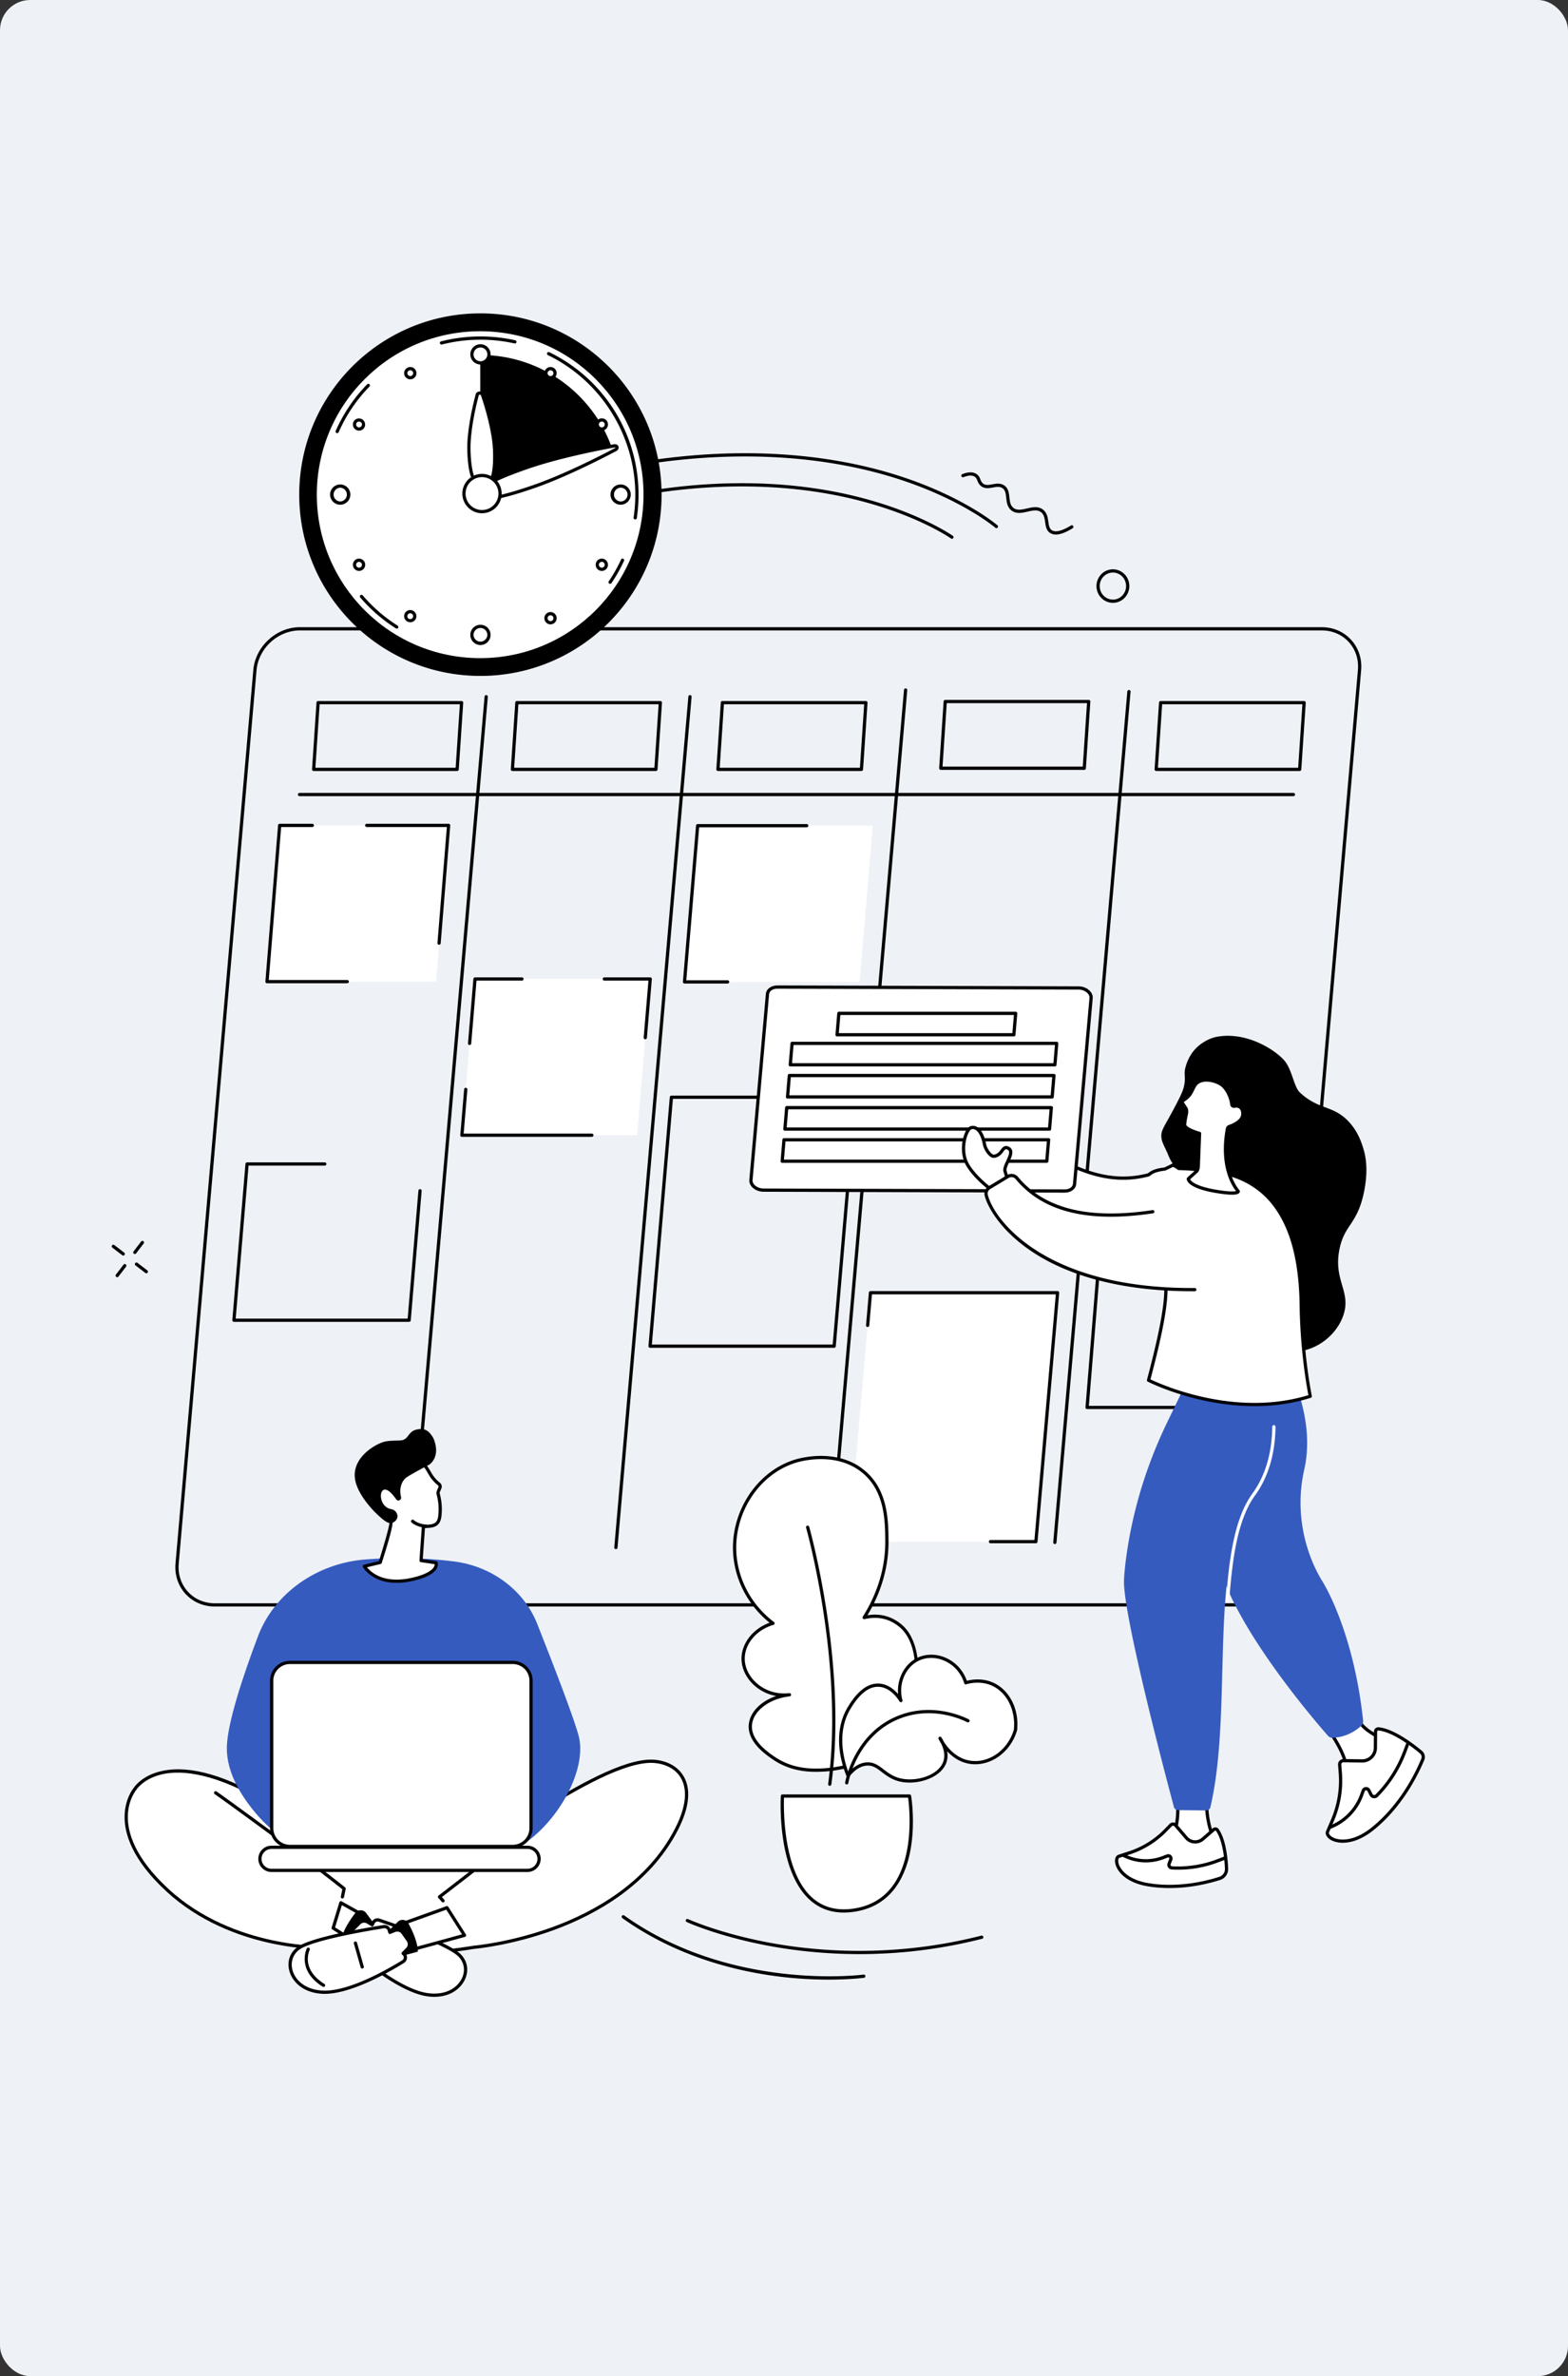 <svg width="449" height="680" fill="none" xmlns="http://www.w3.org/2000/svg"><rect width="100%" height="100%" fill="#333333" stroke="none"/><rect width="449" height="680" rx="8.644" fill="#EEF1F6"/><mask id="a" style="mask-type:alpha" maskUnits="userSpaceOnUse" x="0" y="0" width="449" height="680"><rect width="449" height="680" rx="21.61" fill="#fff"/></mask><g mask="url(#a)"><path d="M246.079 559.227c-9.843 0-18.39-1.005-25.095-2.21-15.001-2.694-24.289-6.942-24.382-6.985a.462.462 0 01.387-.837c.091.041 9.297 4.248 24.191 6.92 13.74 2.464 35.269 4.089 59.81-2.167a.463.463 0 11.229.896 142.293 142.293 0 01-35.14 4.383zm-8.785 7.302c-3.58 0-7.939-.171-12.792-.711-12.222-1.357-30.175-5.389-46.293-16.894a.462.462 0 01.538-.752c30.531 21.793 68.159 16.973 68.536 16.921a.458.458 0 01.519.396.46.46 0 01-.395.519c-.06.008-3.924.519-10.111.519l-.002.002zm35.295-412.34a.451.451 0 01-.268-.087c-.105-.074-10.697-7.5-30.362-11.826-18.151-3.993-47.961-6.082-86.91 6.637a.463.463 0 01-.288-.878c39.173-12.79 69.177-10.677 87.449-6.647 19.828 4.369 30.538 11.888 30.643 11.962a.465.465 0 01.109.645.465.465 0 01-.377.194h.004z" fill="#000"/><path d="M285.324 151.149a.455.455 0 01-.301-.113c-.094-.082-9.671-8.252-28.551-14.196-17.43-5.485-46.577-10.137-86.459-1.155a.463.463 0 01-.204-.901c40.115-9.035 69.449-4.338 86.994 1.193 19.043 6.003 28.727 14.278 28.824 14.361a.462.462 0 01-.303.809v.002zm17.027 1.827c-.62 0-1.16-.146-1.621-.436-1.101-.695-1.278-1.92-1.447-3.107-.16-1.119-.311-2.175-1.172-2.849-1.03-.807-2.398-.494-3.844-.165-1.588.363-3.23.736-4.61-.319-1.224-.935-1.384-2.375-1.524-3.646-.136-1.218-.254-2.268-1.171-2.814-.782-.468-1.689-.301-2.649-.126-1.122.206-2.398.439-3.473-.48-.562-.48-.779-1.024-.968-1.502-.188-.471-.334-.842-.787-1.122-.727-.451-1.798-.402-3.189.144a.462.462 0 01-.338-.861c1.677-.659 3.026-.684 4.013-.07.711.441.95 1.04 1.158 1.567.173.433.321.808.711 1.14.741.632 1.652.467 2.706.274 1.037-.19 2.209-.404 3.288.241 1.31.782 1.465 2.167 1.613 3.506.134 1.192.258 2.319 1.168 3.014 1.038.793 2.402.482 3.844.152 1.595-.363 3.243-.74 4.619.338 1.151.902 1.345 2.253 1.516 3.444.152 1.069.286 1.992 1.026 2.458 1.042.657 2.937.179 5.477-1.383a.462.462 0 01.482.787c-1.971 1.212-3.57 1.815-4.83 1.815h.002zM38.61 358.873a.463.463 0 01-.366-.742l2.177-2.844a.462.462 0 01.734.56l-2.178 2.845a.46.46 0 01-.366.181zm-5.046 6.629a.462.462 0 01-.367-.742l2.175-2.845a.462.462 0 01.733.561l-2.175 2.845a.46.46 0 01-.366.181zm1.726-6.187a.46.46 0 01-.28-.095l-2.845-2.177a.462.462 0 01.56-.734l2.846 2.178a.462.462 0 01-.28.828zm6.612 5.074a.46.46 0 01-.28-.095l-2.845-2.177a.462.462 0 01.56-.733l2.845 2.177a.463.463 0 01-.28.828zM318.685 172.52a4.709 4.709 0 01-4.307-2.87c-1.043-2.416.039-5.249 2.408-6.314a4.59 4.59 0 013.574-.093 4.71 4.71 0 012.63 2.553c1.043 2.416-.039 5.249-2.408 6.314-.607.274-1.25.41-1.897.41zm-1.522-8.341c-1.912.859-2.781 3.151-1.939 5.106a3.795 3.795 0 002.116 2.056 3.676 3.676 0 002.861-.074c1.912-.859 2.781-3.152 1.939-5.107a3.792 3.792 0 00-2.118-2.056 3.675 3.675 0 00-2.859.075zm36.979 295.576H61.538c-3.287 0-6.272-1.28-8.402-3.605-2.143-2.336-3.163-5.443-2.876-8.747l22.275-255.639c.589-6.767 6.575-12.272 13.342-12.272h292.604c3.288 0 6.273 1.279 8.403 3.605 2.142 2.336 3.164 5.443 2.876 8.749l-22.275 255.639c-.589 6.767-6.576 12.272-13.343 12.272v-.002zM85.877 180.415c-6.301 0-11.874 5.127-12.424 11.429L51.178 447.483c-.265 3.043.672 5.9 2.637 8.044 1.953 2.133 4.697 3.305 7.723 3.305h292.604c6.302 0 11.874-5.128 12.424-11.429l22.275-255.639c.266-3.043-.672-5.9-2.637-8.045-1.955-2.132-4.697-3.304-7.723-3.304H85.877z" fill="#000"/><path d="M370.378 227.837H85.763a.46.46 0 110-.923h284.615a.46.46 0 110 .923z" fill="#000"/><path d="M176.363 443.334h-.041a.463.463 0 01-.421-.501l21.216-243.489a.462.462 0 11.921.081l-21.216 243.489a.461.461 0 01-.459.422v-.002zm61.752-1.941h-.042a.463.463 0 01-.42-.501l21.216-243.489a.463.463 0 01.921.08l-21.216 243.489a.462.462 0 01-.459.423v-.002zm-120.106 1.941h-.042a.463.463 0 01-.42-.501l21.216-243.489a.462.462 0 11.921.081l-21.216 243.489a.461.461 0 01-.459.422v-.002zm184.052-1.457h-.041a.463.463 0 01-.421-.501l21.217-243.489a.461.461 0 11.92.081L302.52 441.457a.46.46 0 01-.459.422v-.002zM187.822 220.64h-41.087a.467.467 0 01-.338-.146.468.468 0 01-.124-.346l1.276-19.096a.462.462 0 01.461-.431h41.087c.128 0 .249.054.338.146a.464.464 0 01.123.346l-1.275 19.097a.46.46 0 01-.461.43zm-40.593-.923h40.162l1.214-18.171h-40.162l-1.216 18.171h.002zm99.45.923h-41.087a.464.464 0 01-.462-.492l1.276-19.096a.462.462 0 01.461-.431h41.087c.128 0 .249.054.338.146a.464.464 0 01.123.346l-1.275 19.097a.46.46 0 01-.461.43zm-40.595-.923h40.162l1.213-18.171h-40.162l-1.213 18.171zm-75.179.923H89.818a.465.465 0 01-.462-.492l1.276-19.096a.462.462 0 01.461-.431h41.087c.128 0 .249.054.338.146a.464.464 0 01.123.346l-1.275 19.097a.46.46 0 01-.461.43zm-40.593-.923h40.162l1.214-18.171H91.526l-1.214 18.171zm281.853.923h-41.087a.465.465 0 01-.462-.492l1.275-19.096a.463.463 0 01.462-.431h41.087c.127 0 .249.054.338.146a.468.468 0 01.123.346l-1.275 19.097a.46.46 0 01-.461.43zm-40.593-.923h40.162l1.213-18.171h-40.162l-1.213 18.171zm-21.089.599h-41.087a.465.465 0 01-.461-.492l1.275-19.097a.462.462 0 01.462-.43h41.087a.465.465 0 01.461.492l-1.275 19.097a.462.462 0 01-.462.43zm-40.592-.923h40.162l1.213-18.171h-40.162l-1.213 18.171z" fill="#000"/><path d="M296.651 441.198h-53.574l6.206-71.237h53.575l-6.207 71.237z" fill="#fff"/><path d="M238.863 385.709h-52.709a.461.461 0 01-.46-.503l6.106-71.237a.462.462 0 01.46-.422h52.709a.461.461 0 01.46.503l-6.106 71.237a.462.462 0 01-.46.422zm-52.205-.923h51.783l6.028-70.314h-51.783l-6.028 70.314z" fill="#000"/><path d="M124.867 280.927H76.494l3.625-44.708h48.373l-3.625 44.708z" fill="#fff"/><path d="M359.667 403.248h-48.373a.462.462 0 01-.462-.498l3.626-44.708a.463.463 0 01.459-.425h48.374a.465.465 0 01.461.499l-3.625 44.708a.463.463 0 01-.46.424zm-47.872-.924h47.448l3.551-43.784h-47.448l-3.551 43.784z" fill="#000"/><path d="M246.156 280.999h-50.172l3.76-44.706h50.171l-3.759 44.706z" fill="#fff"/><path d="M117.16 378.284H66.989a.46.46 0 01-.46-.501l3.762-44.708a.462.462 0 01.46-.423H93a.46.46 0 110 .923H71.174l-3.684 43.784h49.245l3.084-36.654a.463.463 0 01.921.076l-3.119 37.076a.463.463 0 01-.46.423l-.002.004z" fill="#000"/><path d="M182.436 324.88h-50.171l3.759-44.708h50.172l-3.76 44.708z" fill="#fff"/><path d="M296.632 441.65h-12.999a.46.46 0 110-.922h12.577l6.126-70.315h-52.647l-.777 8.92a.462.462 0 11-.921-.08l.814-9.342a.461.461 0 01.459-.423h53.575a.464.464 0 01.459.503l-6.207 71.237a.46.46 0 01-.459.422zm-170.9-171.29h-.037a.463.463 0 01-.423-.499l2.691-33.184h-22.951a.46.46 0 110-.923h23.451a.46.46 0 01.462.498l-2.732 33.686a.462.462 0 01-.459.424l-.002-.002zM99.44 281.385H76.46a.462.462 0 01-.462-.498l3.626-44.709a.462.462 0 01.459-.424h9.353a.46.46 0 110 .923h-8.927l-3.551 43.783h22.48a.46.46 0 110 .923l.003.002zm108.915.082h-12.341a.458.458 0 01-.46-.5l3.762-44.709a.46.46 0 01.459-.422h31.222a.46.46 0 110 .923H200.2l-3.684 43.783h11.839a.46.46 0 110 .923v.002zm-73.88 17.594h-.039a.465.465 0 01-.423-.499l1.549-18.429a.462.462 0 01.46-.422h13.437a.46.46 0 110 .923h-13.013l-1.514 18.006a.462.462 0 01-.459.423l.002-.002zm35.006 26.28h-37.216a.458.458 0 01-.46-.5l1.102-13.108a.46.46 0 01.499-.423.464.464 0 01.422.499l-1.061 12.607h36.714a.46.46 0 110 .923v.002zm15.299-27.926h-.039a.463.463 0 01-.422-.499l1.37-16.282h-12.638a.46.46 0 110-.923h13.141a.457.457 0 01.459.501l-1.411 16.782a.463.463 0 01-.46.423v-.002zm-47.214-103.981c28.651 0 51.877-23.226 51.877-51.877 0-28.651-23.226-51.877-51.877-51.877-28.651 0-51.877 23.226-51.877 51.877 0 28.651 23.226 51.877 51.877 51.877z" fill="#000"/><path d="M137.498 188.346c25.834 0 46.777-20.942 46.777-46.776 0-25.834-20.943-46.777-46.777-46.777s-46.777 20.943-46.777 46.777 20.943 46.776 46.777 46.776z" fill="#fff"/><path d="M174.715 167.072a.459.459 0 01-.381-.719 44.167 44.167 0 003.52-6.248.462.462 0 01.839.385 45.476 45.476 0 01-3.595 6.38.462.462 0 01-.383.204v-.002zm7.177-18.418c-.023 0-.045 0-.068-.004a.462.462 0 01-.389-.525c.321-2.159.484-4.369.484-6.569 0-16.884-9.823-32.557-25.023-39.928a.463.463 0 01-.215-.618.464.464 0 01.618-.214 45.396 45.396 0 0118.442 16.404 45.12 45.12 0 017.103 24.354c0 2.245-.167 4.501-.493 6.705a.46.46 0 01-.455.393l-.004.002zm-55.459-50.051a.461.461 0 01-.113-.91c6.883-1.762 14.286-1.867 21.22-.307a.461.461 0 11-.202.902c-6.791-1.526-14.047-1.423-20.789.3a.442.442 0 01-.116.015zm-29.878 25.36a.463.463 0 01-.422-.649 45.23 45.23 0 019-13.33.46.46 0 01.653-.008.459.459 0 01.008.653 44.269 44.269 0 00-8.819 13.058.461.461 0 01-.422.276h.002zm17.051 55.931a.454.454 0 01-.247-.072 45.42 45.42 0 01-10.218-8.854.462.462 0 01.702-.599 44.545 44.545 0 0010.01 8.672.46.46 0 01.142.637.463.463 0 01-.391.214l.002.002z" fill="#000"/><path d="M175.124 127.873c-5.587-15.332-20.296-26.279-37.561-26.279h-.053l.053 39.196 37.561-12.919v.002z" fill="#000"/><path d="M137.584 103.847a2.439 2.439 0 100-4.878 2.439 2.439 0 000 4.878z" fill="#fff"/><path d="M137.578 104.313a2.905 2.905 0 01-2.9-2.901c0-1.598 1.3-2.9 2.9-2.9 1.601 0 2.901 1.3 2.901 2.9a2.904 2.904 0 01-2.901 2.901zm0-4.876a1.976 1.976 0 10-.002 3.955 1.976 1.976 0 00.002-3.955z" fill="#000"/><path d="M137.584 184.132a2.439 2.439 0 100-4.878 2.439 2.439 0 000 4.878z" fill="#fff"/><path d="M137.578 184.594c-1.598 0-2.9-1.3-2.9-2.901 0-1.6 1.3-2.9 2.9-2.9 1.601 0 2.901 1.3 2.901 2.9a2.904 2.904 0 01-2.901 2.901zm0-4.878c-1.09 0-1.977.886-1.977 1.975a1.977 1.977 0 003.953 0 1.977 1.977 0 00-1.976-1.975z" fill="#000"/><path d="M99.806 142.105a2.44 2.44 0 10-4.746-1.127 2.44 2.44 0 004.746 1.127z" fill="#fff"/><path d="M97.426 144.442a2.901 2.901 0 112.9-2.901 2.905 2.905 0 01-2.9 2.901zm0-4.876a1.977 1.977 0 000 3.951 1.977 1.977 0 000-3.951z" fill="#000"/><path d="M180.078 142.105a2.44 2.44 0 10-4.747-1.127 2.44 2.44 0 004.747 1.127z" fill="#fff"/><path d="M177.718 144.442c-1.598 0-2.9-1.3-2.9-2.901 0-1.601 1.302-2.9 2.9-2.9a2.905 2.905 0 012.901 2.9 2.905 2.905 0 01-2.901 2.901zm0-4.876a1.977 1.977 0 000 3.951c1.09 0 1.976-.886 1.976-1.976 0-1.09-.886-1.975-1.976-1.975z" fill="#000"/><path d="M118.637 106.146a1.297 1.297 0 11-2.246 1.297 1.297 1.297 0 012.246-1.297z" fill="#fff"/><path d="M117.489 108.556a1.763 1.763 0 01-1.527-.88 1.762 1.762 0 01.645-2.404 1.738 1.738 0 011.335-.175c.453.121.834.412 1.069.82s.297.881.175 1.335a1.746 1.746 0 01-.82 1.069 1.765 1.765 0 01-.877.235zm-.004-2.596a.838.838 0 00-.723 1.255.836.836 0 10.723-1.255z" fill="#000"/><path d="M102.141 160.51a1.295 1.295 0 011.771.476 1.296 1.296 0 11-1.771-.476z" fill="#fff"/><path d="M102.814 163.386a1.763 1.763 0 01-1.527-.88 1.762 1.762 0 01.645-2.404 1.763 1.763 0 012.404.645c.235.408.297.881.175 1.335a1.748 1.748 0 01-1.697 1.304zm-.004-2.594a.834.834 0 00-.721 1.253.839.839 0 001.141.307.83.83 0 00.389-.507.838.838 0 00-.809-1.053z" fill="#000"/><path d="M171.68 120.358a1.296 1.296 0 011.772.476c.358.62.146 1.413-.476 1.771a1.295 1.295 0 01-1.772-.476 1.295 1.295 0 01.476-1.771z" fill="#fff"/><path d="M172.335 123.237a1.748 1.748 0 01-1.529-.879 1.75 1.75 0 01-.175-1.335 1.74 1.74 0 01.82-1.067 1.74 1.74 0 011.335-.176 1.755 1.755 0 011.244 2.155 1.744 1.744 0 01-.82 1.069 1.747 1.747 0 01-.877.237l.002-.004zm-.004-2.595a.808.808 0 00-.416.113.829.829 0 00-.39.507.827.827 0 00.083.634.824.824 0 00.506.389.833.833 0 00.94-1.225.834.834 0 00-.725-.418h.002z" fill="#000"/><path d="M103.449 120.36a1.3 1.3 0 01.476 1.772 1.299 1.299 0 01-1.771.476 1.3 1.3 0 01-.476-1.772 1.299 1.299 0 011.771-.476z" fill="#fff"/><path d="M102.809 123.237a1.762 1.762 0 01-1.522-2.639 1.76 1.76 0 013.048 1.759 1.76 1.76 0 01-1.526.88zm.004-2.596a.836.836 0 10-.002 1.673.836.836 0 00.002-1.673z" fill="#000"/><path d="M172.975 160.509c.62.358.832 1.151.476 1.771a1.299 1.299 0 01-1.772.476 1.299 1.299 0 01-.476-1.771 1.3 1.3 0 011.772-.476z" fill="#fff"/><path d="M172.329 163.387a1.761 1.761 0 01-.456-3.459c.456-.122.929-.06 1.335.175.408.235.699.614.82 1.069.122.453.06.929-.175 1.335a1.745 1.745 0 01-1.069.82 1.763 1.763 0 01-.46.062l.005-.002zm.004-2.598a.826.826 0 00-.725.418.83.83 0 00.304 1.142.834.834 0 001.226-.94.83.83 0 00-.805-.618v-.002z" fill="#000"/><path d="M116.389 175.668a1.298 1.298 0 11.476 1.772 1.298 1.298 0 01-.476-1.772z" fill="#fff"/><path d="M117.484 178.08a1.761 1.761 0 01-1.523-2.639 1.761 1.761 0 013.049 1.762 1.76 1.76 0 01-1.526.879v-.002zm-.721-2.177a.835.835 0 101.446.834.835.835 0 00-1.446-.834z" fill="#000"/><path d="M156.508 106.145a1.299 1.299 0 011.771-.476 1.298 1.298 0 11-1.771.476z" fill="#fff"/><path d="M157.64 108.555a1.757 1.757 0 01-1.697-1.304 1.746 1.746 0 01.175-1.335 1.746 1.746 0 011.067-.82c.453-.122.927-.06 1.335.175a1.753 1.753 0 01.644 2.402 1.76 1.76 0 01-1.526.88l.002.002zm.004-2.596a.828.828 0 00-.725.418.834.834 0 00.305 1.142.836.836 0 10.418-1.56h.002z" fill="#000"/><path d="M156.508 176.274a1.298 1.298 0 012.247 1.295 1.297 1.297 0 01-2.247-1.295z" fill="#fff"/><path d="M157.64 178.68c-.299 0-.599-.077-.877-.235a1.741 1.741 0 01-.82-1.069 1.746 1.746 0 01.175-1.335 1.746 1.746 0 011.067-.82c.453-.122.927-.06 1.335.175a1.753 1.753 0 01.644 2.402 1.76 1.76 0 01-1.526.88l.002.002zm.004-2.596a.828.828 0 00-.725.418.834.834 0 00.305 1.142.832.832 0 001.141-.305.84.84 0 00.085-.635.829.829 0 00-.39-.507.83.83 0 00-.416-.113z" fill="#000"/><path d="M152.921 139.24c-11.725 4.065-15.413 3.966-15.938 2.452-.525-1.515 2.311-3.873 14.037-7.938 8.382-2.904 19.306-5.121 24.854-6.149.847-.156 1.139.682.375 1.084-4.996 2.626-14.948 7.644-23.33 10.549l.002.002z" fill="#fff"/><path d="M139.273 143.103c-1.885 0-2.496-.593-2.729-1.267-.513-1.479.651-3.786 14.321-8.524 8.362-2.898 19.203-5.107 24.922-6.168.707-.129 1.17.225 1.312.637.142.412 0 .976-.636 1.31-5.146 2.707-15.03 7.678-23.394 10.578-7.451 2.581-11.536 3.432-13.794 3.432l-.002.002zm36.798-15.058a.681.681 0 00-.117.012c-5.692 1.055-16.484 3.253-24.788 6.131-12.661 4.387-14.052 6.487-13.753 7.348.299.861 2.688 1.65 15.349-2.738 8.306-2.878 18.143-7.828 23.266-10.523.157-.082.198-.171.194-.191-.007-.013-.058-.041-.155-.041l.004.002z" fill="#000"/><path d="M141.657 128.975c.274 7.888-1.296 10.139-3.327 10.209-2.031.07-3.755-2.066-4.029-9.954-.196-5.638 1.44-12.725 2.387-16.309.145-.548 1.271-.587 1.455-.051 1.194 3.508 3.318 10.464 3.514 16.103v.002z" fill="#fff"/><path d="M138.214 139.655c-1.273 0-2.281-.758-2.993-2.258-.812-1.704-1.269-4.367-1.401-8.143-.198-5.665 1.421-12.733 2.404-16.443.119-.451.568-.754 1.143-.775.581-.02 1.045.252 1.195.694 1.238 3.632 3.343 10.572 3.539 16.237.132 3.776-.14 6.465-.83 8.222-.624 1.59-1.615 2.421-2.942 2.466h-.115zm-.791-26.696h-.025c-.165.006-.27.068-.284.093-.968 3.656-2.565 10.623-2.371 16.171.125 3.597.566 6.213 1.31 7.779.568 1.196 1.302 1.759 2.239 1.728.939-.033 1.63-.647 2.116-1.881.634-1.613.892-4.256.768-7.851-.191-5.545-2.27-12.386-3.49-15.971-.014-.018-.111-.068-.263-.068z" fill="#000"/><path d="M139.927 146.04a5.169 5.169 0 10-3.875-9.584 5.169 5.169 0 003.875 9.584z" fill="#fff"/><path d="M138.023 146.881a5.636 5.636 0 01-5.63-5.63 5.637 5.637 0 015.63-5.63 5.636 5.636 0 015.63 5.63 5.636 5.636 0 01-5.63 5.63zm0-10.337a4.712 4.712 0 00-4.707 4.707 4.712 4.712 0 004.707 4.707 4.712 4.712 0 004.707-4.707 4.712 4.712 0 00-4.707-4.707z" fill="#000"/><path d="M47.956 540.929c-19.152-17.655-9.24-29.04-9.24-29.04s8.556-13.86 38.58 4.26c30.025 18.12 59.086 11.383 65.659 8.666 6.572-2.715 29.537-19.79 42.478-20.748 7.199-.534 15.818 4.88 8.258 19.514-15.635 30.264-58.098 33.717-58.098 33.717s-20.584 3.866-41.73.121c0 0-26.753 1.164-45.905-16.49h-.002z" fill="#fff"/><path d="M113.608 559.502c-6.096 0-12.927-.408-19.793-1.621-1.353.041-27.517.595-46.185-16.614-10.02-9.235-12.028-16.783-11.95-21.488.082-4.954 2.373-7.836 2.651-8.168.25-.385 2.528-3.665 8.31-4.843 7.937-1.617 18.326 1.405 30.88 8.982 12.786 7.716 26.714 11.781 41.394 12.079 11.67.235 20.48-2.053 23.848-3.444 1.953-.807 5.525-2.993 9.66-5.525 10.053-6.153 23.82-14.581 32.96-15.258 3.345-.248 7.764.764 10.135 4.35 1.729 2.615 2.882 7.484-1.431 15.836-8.146 15.765-23.619 24.162-35.163 28.428-12.197 4.507-22.705 5.484-23.284 5.535-.542.099-9.798 1.747-22.032 1.747v.004zm-19.76-2.548c.027 0 .054.002.08.006 20.815 3.687 41.36-.082 41.566-.119l.047-.007c.105-.008 10.716-.914 23.087-5.49 11.383-4.21 26.633-12.483 34.639-27.977 4.109-7.953 3.073-12.494 1.481-14.902-2.151-3.252-6.209-4.165-9.297-3.94-8.918.661-22.574 9.02-32.546 15.124-4.341 2.658-7.768 4.757-9.789 5.591-3.434 1.419-12.402 3.755-24.22 3.514-14.844-.302-28.924-4.412-41.853-12.213-15.318-9.246-24.84-9.934-30.13-8.885-5.669 1.125-7.8 4.441-7.82 4.474-.012.021-.029.041-.043.06-.025.027-2.392 2.822-2.451 7.671-.056 4.504 1.92 11.757 11.653 20.728 18.785 17.317 45.308 16.379 45.574 16.369h.02l.002-.004z" fill="#000"/><path d="M97.642 544.535l6.782 3.795-3.385 7.037-5.615-3.595 2.218-7.237z" fill="#fff"/><path d="M101.018 555.831a.48.48 0 01-.25-.072l-5.613-3.595a.457.457 0 01-.192-.523l2.219-7.237a.46.46 0 01.667-.268l6.782 3.795a.46.46 0 01.189.603l-3.386 7.037a.456.456 0 01-.291.243.417.417 0 01-.125.019v-.002zm-5.07-4.256l4.88 3.125 2.973-6.176-5.904-3.302-1.947 6.353h-.002z" fill="#000"/><path d="M101.766 547.435a1.93 1.93 0 013.08.03l3.291 4.467-4.447 5.728-5.89-2.708c.404-2.543 2.466-5.581 3.966-7.517z" fill="#000"/><path d="M101.075 552.193l1.798-1.819a1.988 1.988 0 012.445-.303l1.279.775.277-.595a1.39 1.39 0 011.701-.738c4.102 1.37 17.726 6.065 22.283 9.441 5.391 3.993 1.562 12.879-7.838 11.973-7.451-.719-17.634-9.027-21.538-12.444a1.391 1.391 0 01.361-2.322l.01-.004-.995-1.43a1.988 1.988 0 01.219-2.534h-.002z" fill="#fff"/><path d="M124.36 571.453c-.45 0-.915-.023-1.397-.068-7.556-.727-17.762-9.023-21.799-12.556a1.842 1.842 0 01-.61-1.674c.068-.45.295-.847.63-1.131l-.719-1.035a2.45 2.45 0 01.27-3.12l1.799-1.819a2.441 2.441 0 013.014-.373l.836.506.058-.125a1.855 1.855 0 012.268-.983c4.091 1.368 17.8 6.092 22.413 9.507 2.434 1.805 3.277 4.67 2.198 7.478-.993 2.583-3.908 5.393-8.959 5.393h-.002zm-22.97-18.938a1.53 1.53 0 00-.169 1.945l.995 1.43a.454.454 0 01.066.385.46.46 0 01-.251.299.92.92 0 00-.564.721.906.906 0 00.305.838c3.969 3.473 13.989 11.629 21.277 12.331 5.398.521 8.442-2.227 9.406-4.738.923-2.404.202-4.857-1.885-6.404-4.501-3.336-18.095-8.018-22.155-9.375a.926.926 0 00-1.137.494l-.276.595a.458.458 0 01-.284.247.458.458 0 01-.375-.047l-1.278-.774a1.524 1.524 0 00-1.878.232l-1.799 1.819.002.002z" fill="#000"/><path d="M112.779 562.358a.462.462 0 01-.416-.661l3.044-6.403a.463.463 0 01.835.398l-3.045 6.403a.461.461 0 01-.418.263zm14.082-17.923a.46.46 0 01-.346-.157l-.995-1.129a.461.461 0 01.064-.671l31.66-24.432a.46.46 0 11.562.729l-31.271 24.129.67.76a.46.46 0 01-.346.767l.002.004z" fill="#000"/><path d="M127.964 545.949l-13.783 4.948 2.181 7.499 16.639-4.538-5.037-7.909z" fill="#fff"/><path d="M116.385 558.856a.462.462 0 01-.443-.334l-2.181-7.498a.463.463 0 01.286-.565l13.783-4.948a.463.463 0 01.546.188l5.037 7.908a.46.46 0 01-.268.692l-16.638 4.536a.484.484 0 01-.122.017v.004zm-1.617-7.671l1.934 6.645 15.597-4.252-4.504-7.068-13.027 4.677v-.002z" fill="#000"/><path d="M116.968 550.453a1.929 1.929 0 00-3.042-.476l-3.982 3.863 3.444 6.381 6.254-1.701c.019-2.573-1.512-5.91-2.674-8.067z" fill="#000"/><path d="M116.87 555.246l-1.473-2.091a1.99 1.99 0 00-2.363-.701l-1.388.555-.173-.633a1.389 1.389 0 00-1.557-1.007c-4.271.676-18.483 3.063-23.534 5.642-5.974 3.051-3.66 12.445 5.76 13.1 7.467.519 18.878-6.001 23.292-8.728a1.39 1.39 0 00.027-2.349l-.008-.006 1.215-1.246a1.99 1.99 0 00.202-2.536z" fill="#fff"/><path d="M92.988 570.605c-.303 0-.6-.01-.892-.031-5.929-.412-8.734-4.005-9.338-6.959-.602-2.948.7-5.636 3.399-7.014 5.109-2.61 19.409-5.014 23.672-5.688a1.851 1.851 0 012.074 1.341l.037.134.908-.362a2.442 2.442 0 012.911.863l1.473 2.091c.68.964.577 2.278-.249 3.123l-.88.902c.285.338.443.766.437 1.217a1.844 1.844 0 01-.878 1.552c-4.387 2.711-15.124 8.825-22.676 8.825l.002.006zm17.131-18.787a.917.917 0 00-.146.012c-4.227.67-18.409 3.051-23.396 5.597-2.313 1.18-3.43 3.484-2.915 6.007.538 2.635 3.086 5.846 8.498 6.221.276.019.558.029.844.029 7.299 0 17.855-6.021 22.174-8.689a.911.911 0 00.441-.777.92.92 0 00-.422-.793.471.471 0 01-.21-.338.46.46 0 01.123-.374l1.216-1.247a1.526 1.526 0 00.154-1.946l-1.473-2.091a1.52 1.52 0 00-1.814-.538l-1.389.554a.46.46 0 01-.616-.307l-.173-.632a.93.93 0 00-.894-.686l-.002-.002z" fill="#000"/><path d="M103.725 563.36a.46.46 0 01-.443-.336l-1.949-6.818a.461.461 0 11.888-.254l1.949 6.819a.463.463 0 01-.445.589zm-11.072 5.257a.456.456 0 01-.245-.07c-7.585-4.75-4.573-10.903-4.54-10.963a.462.462 0 01.822.418c-.111.223-2.643 5.476 4.206 9.765a.46.46 0 01-.245.853l.002-.003zm5.401-25.308a.46.46 0 01-.453-.552l.422-2.079c-1.343-1.071-8.78-6.961-20.61-15.66-13.042-9.592-15.898-11.555-15.924-11.573a.463.463 0 01-.12-.643.46.46 0 01.64-.119c.027.018 2.885 1.981 15.951 11.589 13.07 9.612 20.784 15.798 20.862 15.86a.461.461 0 01.163.451l-.478 2.355a.462.462 0 01-.451.369l-.002.002z" fill="#000"/><path d="M165.828 497.306c-.985-4.406-7.27-20.656-12.01-32.624-3.783-9.555-12.927-16.443-23.814-17.828-8.102-1.03-16.888-1.238-25.334-.573-14.084 1.109-26.18 9.73-30.84 22.09-4.197 11.13-8.77 24.796-8.873 31.72-.11 7.375 4.345 14.422 9.208 19.894 6.135 6.903 14.886 11.208 24.335 12.084 13.502 1.25 34.567 2.503 44.138-.623 14.676-4.793 25.571-23.471 23.187-34.138l.003-.002z" fill="#355BBF"/><path d="M83.038 475.754h63.793a5.244 5.244 0 015.241 5.241v42.178a5.244 5.244 0 01-5.241 5.241H83.039a5.243 5.243 0 01-5.241-5.241v-42.178a5.243 5.243 0 015.24-5.241z" fill="#fff"/><path d="M146.827 528.876H83.035a5.71 5.71 0 01-5.704-5.704v-42.179a5.71 5.71 0 015.704-5.704h63.792a5.708 5.708 0 015.702 5.704v42.179a5.709 5.709 0 01-5.702 5.704zm-63.79-52.662a4.785 4.785 0 00-4.78 4.779v42.179a4.785 4.785 0 004.78 4.779h63.792a4.785 4.785 0 004.779-4.779v-42.179a4.785 4.785 0 00-4.779-4.779H83.037z" fill="#000"/><path d="M151.029 528.668H77.697a3.3 3.3 0 100 6.6h73.332a3.3 3.3 0 100-6.6z" fill="#fff"/><path d="M151.064 535.726h-73.33a3.765 3.765 0 01-3.762-3.761 3.765 3.765 0 013.762-3.762h73.33a3.766 3.766 0 013.762 3.762 3.766 3.766 0 01-3.762 3.761zm-73.332-6.598a2.841 2.841 0 00-2.839 2.839 2.841 2.841 0 002.839 2.838h73.33a2.842 2.842 0 002.839-2.838 2.842 2.842 0 00-2.839-2.839h-73.33z" fill="#000"/><path d="M120.611 446.604l.688-9.738c.466-.033.787-.052.882-.054 2.717-.031 3.599-.91 3.833-3.143.147-1.395.198-3.467-.482-6.061a1.304 1.304 0 01.056-.834l.464-1.088a.948.948 0 00-.314-.976l-.247-.204a9.918 9.918 0 01-2.214-2.612c-.544-.913-1.467-2.623-2.102-2.926-1.783-.852-9.027-4.641-13.074 1.98-3.156 5.163 2.002 12.268 3.874 14.595.454.563-3.059 11.596-3.059 11.596l-4.542 1.098s3.504 6.223 14.15 3.65c7.581-1.833 6.376-4.653 6.376-4.653l-4.289-.633v.003z" fill="#fff"/><path d="M113.573 452.978c-7.004 0-9.519-4.295-9.643-4.515a.462.462 0 01.295-.674l4.289-1.036c1.533-4.837 3.032-10.127 3.001-10.992-2.274-2.843-7.043-9.828-3.85-15.051 2.742-4.486 7.276-5.242 13.477-2.247l.191.093c.625.298 1.273 1.349 2.056 2.692l.241.412c.589.987 1.298 1.825 2.11 2.491l.247.204a1.405 1.405 0 01.445 1.512l-.464 1.087a.824.824 0 00-.033.536c.553 2.103.715 4.141.495 6.227-.268 2.561-1.43 3.523-4.287 3.556-.062 0-.22.01-.455.025l-.629 8.909 3.865.569a.452.452 0 01.356.276c.033.076.305.77-.164 1.703-.759 1.512-2.955 2.718-6.529 3.581-1.882.455-3.549.645-5.018.645l.004-.003zm-8.477-4.451c1.1 1.394 4.841 4.95 13.279 2.911 4.054-.981 5.445-2.203 5.898-3.055.165-.311.2-.569.196-.742l-3.964-.585a.462.462 0 01-.393-.49l.686-9.738a.461.461 0 01.428-.428c.48-.033.81-.054.909-.054 2.649-.031 3.184-.867 3.38-2.73.206-1.973.054-3.901-.47-5.895a1.764 1.764 0 01.079-1.133l.449-1.053a.487.487 0 00-.167-.472l-.247-.204c-.894-.733-1.673-1.652-2.318-2.731l-.247-.421c-.433-.743-1.238-2.125-1.656-2.325l-.194-.093c-2.124-1.026-8.59-4.149-12.288 1.897-2.915 4.767 1.716 11.423 3.842 14.064.181.227.608.756-2.979 12.026a.459.459 0 01-.331.309l-3.888.94-.004.002z" fill="#000"/><path d="M110.311 412.535c1.963-.422 4.219-.121 5.171-.472 1.536-.564 1.578-2.404 3.703-2.923 2.573-.626 3.647.472 4.654 2.005.167.255.315.541.437.865 1.617 4.338-.425 6.454-1.335 7.142 0 0-5.789 2.991-6.78 3.846-.927.799-1.996 2.692-1.324 5.412a.82.82 0 01-.363.894.773.773 0 01-1.038-.237c-.752-1.092-2.396-3.202-3.566-2.703-1.469.628-1.011 5.033 2.231 5.541.995.157 1.805 1.177 1.706 2.219-.064.68-.705 1.506-1.659 1.724-.58.134-1.155-.101-1.668-.428-2.116-1.352-8.086-7.081-8.827-12.216-.894-6.186 6.044-10.107 8.656-10.669h.002zm11.665 24.694h-.016c-.099-.004-2.435-.105-4.12-1.536a.463.463 0 01.597-.705c1.436 1.22 3.537 1.316 3.558 1.316a.462.462 0 01-.019.925zm217.185-127.038c.355-2.202-.224-2.772.297-4.719.461-1.729 1.351-3.789 3.063-5.525.317-.322 2.721-2.723 6.252-3.296 8.438-1.372 16.377 3.858 18.944 6.781 2.293 2.612 2.758 7.579 4.499 9.207 5.298 4.956 9.161 3.603 13.534 7.881 3.154 3.086 4.246 6.823 4.761 8.582.433 1.479 1.411 5.422.089 11.944-1.916 9.447-5.624 9.332-7.052 16.493-1.804 9.051 3.55 12.096 1.053 19.071-1.961 5.48-7.509 9.87-13.58 10.199-11.863.645-19.43-14.506-19.73-15.481-1.259-4.103-3.622-6.064.898-17.015 2.826-6.85.539-16.283-1.85-18.637-1.939-1.912-11.711 5.16-15.807-5.119-.78-1.957-1.788-3.416-1.959-4.998-.239-2.227.907-3.061 4.435-9.919 1.451-2.82 1.908-3.898 2.157-5.447l-.004-.002z" fill="#000"/><path d="M380.392 495.009s5.68 7.534 5.272 12.488l.115 1.918 11.853-10.786-1.656-.672c-2.624-1.794-5.393-2.859-6.917-5.648l-8.667 2.698v.002z" fill="#fff"/><path d="M385.781 509.877a.46.46 0 01-.459-.434l-.116-1.918v-.066c.387-4.726-5.125-12.099-5.181-12.173a.46.46 0 01.233-.719l8.666-2.698a.461.461 0 01.542.22c1.088 1.988 2.888 3.082 4.796 4.238.634.385 1.29.782 1.936 1.221l1.609.653c.146.06.254.19.28.346a.459.459 0 01-.144.423l-11.853 10.786a.465.465 0 01-.311.119l.002.002zm.346-2.373l.056.921 10.594-9.643-.974-.395a.46.46 0 01-.087-.048 43.845 43.845 0 00-1.934-1.223c-1.914-1.16-3.727-2.26-4.938-4.256l-7.7 2.397c1.291 1.822 5.317 7.888 4.983 12.243v.004z" fill="#000"/><path d="M383.644 505.028l.183 2.336a28.626 28.626 0 01-2.233 13.532l-1.407 3.275c-.134.311-.105.67.078.956l.093.146c1.032 1.618 5.585 3.012 11.343-.892 3.561-2.414 10.788-9.121 15.728-20.837a1.83 1.83 0 00-.507-2.113c-2.243-1.883-7.781-6.178-12.098-6.66a.81.81 0 00-.911.791l-.041 4.649a3.768 3.768 0 01-3.817 3.733l-5.33-.072a1.072 1.072 0 00-1.083 1.156h.002z" fill="#fff"/><path d="M384.509 527.365c-.671 0-1.23-.072-1.66-.163-1.343-.276-2.402-.89-2.907-1.681l-.092-.146a1.486 1.486 0 01-.114-1.386l1.407-3.276a28.247 28.247 0 002.198-13.313l-.183-2.337a1.536 1.536 0 01.41-1.168 1.571 1.571 0 011.139-.484l5.329.07a3.336 3.336 0 002.355-.941 3.268 3.268 0 00.993-2.332l.041-4.649c.004-.357.157-.695.422-.932a1.303 1.303 0 011.001-.315c4.454.497 10.117 4.897 12.344 6.765a2.28 2.28 0 01.637 2.647c-5.768 13.681-14.252 19.927-15.893 21.039-3.08 2.089-5.647 2.6-7.425 2.6l-.002.002zm-.432-22.372l.183 2.336a29.164 29.164 0 01-2.27 13.751l-1.407 3.275a.562.562 0 00.043.526l.093.146c.282.443 1.04 1.009 2.315 1.273 1.43.295 4.419.387 8.38-2.299 1.605-1.088 9.895-7.193 15.562-20.635a1.365 1.365 0 00-.377-1.58c-2.163-1.815-7.649-6.085-11.854-6.555a.37.37 0 00-.284.089.334.334 0 00-.113.247l-.041 4.649a4.207 4.207 0 01-1.271 2.985 4.213 4.213 0 01-3.012 1.205l-5.329-.07a.614.614 0 00-.616.659l-.002-.002z" fill="#000"/><path d="M380.762 523.444a.464.464 0 01-.186-.886l.736-.319a15.114 15.114 0 008.129-8.609l.49-1.337a1.323 1.323 0 011.178-.876 1.32 1.32 0 011.273.732l.635 1.25a.547.547 0 00.412.299.553.553 0 00.484-.161 35.206 35.206 0 007.853-12.249l1.007-2.651a.461.461 0 11.863.328l-1.007 2.651a36.07 36.07 0 01-8.057 12.568 1.462 1.462 0 01-1.283.426 1.464 1.464 0 01-1.094-.793l-.635-1.25a.403.403 0 00-.395-.227.413.413 0 00-.367.272l-.49 1.337a16.035 16.035 0 01-8.628 9.138l-.735.32a.46.46 0 01-.183.039v-.002z" fill="#000"/><path d="M337.219 516.169s.651 7.416-2.422 10.935l-.958 1.512 14.418-.765-.696-1.578c-1.241-2.807-2.192-7.325-1.949-10.277l-8.391.173h-.002z" fill="#fff"/><path d="M333.827 529.072a.463.463 0 01-.391-.709l.958-1.512a.26.26 0 01.043-.056c2.906-3.326 2.317-10.518 2.311-10.59a.465.465 0 01.116-.348.456.456 0 01.333-.153l8.391-.173c.129.004.255.05.346.147a.464.464 0 01.123.354c-.222 2.705.618 7.121 1.912 10.053l.696 1.578a.455.455 0 01-.029.428.459.459 0 01-.368.219l-14.418.764h-.025l.002-.002zm1.329-1.698l-.462.727 12.857-.681-.427-.967c-1.118-2.535-2.134-6.851-2.016-9.991l-7.408.155c.088 1.747.167 7.622-2.544 10.759v-.002z" fill="#000"/><path d="M335.235 522.302l-1.449 1.49a25.352 25.352 0 01-10.32 6.439l-3.006.983a.908.908 0 00-.591.612l-.043.146c-.472 1.636 1.267 5.484 7.239 7.033 3.592.931 11.919 1.792 22.211-1.446a2.824 2.824 0 001.957-2.827c-.134-2.954-.653-8.213-2.639-11.021a.699.699 0 00-1.039-.115l-3.123 2.698a3.34 3.34 0 01-4.721-.356l-3.074-3.591a.953.953 0 00-1.405-.043l.003-.002z" fill="#fff"/><path d="M334.889 540.32c-4.253 0-7.09-.639-7.951-.861-4.421-1.145-6.269-3.403-6.977-4.647-.61-1.07-.824-2.149-.59-2.961l.044-.148c.125-.435.459-.781.89-.921l3.005-.982a25.017 25.017 0 0010.133-6.323l1.449-1.489a1.407 1.407 0 012.084.064l3.074 3.59a2.865 2.865 0 001.971 1 2.858 2.858 0 002.097-.693l3.123-2.698c.256-.219.585-.324.915-.282.325.039.61.21.801.482 2.06 2.912 2.592 8.31 2.724 11.268a3.285 3.285 0 01-2.281 3.288c-5.714 1.798-10.687 2.313-14.515 2.313h.004zm.664-17.689l-1.448 1.489a25.957 25.957 0 01-10.509 6.557l-3.005.983a.448.448 0 00-.291.3l-.043.149c-.125.437-.06 1.256.505 2.247.636 1.117 2.315 3.15 6.407 4.211 1.592.412 10.131 2.28 21.957-1.44a2.365 2.365 0 001.636-2.367c-.128-2.857-.633-8.057-2.555-10.776a.22.22 0 00-.158-.097.258.258 0 00-.2.066l-3.123 2.699a3.793 3.793 0 01-2.771.915 3.79 3.79 0 01-2.604-1.319l-3.073-3.59a.48.48 0 00-.356-.171.476.476 0 00-.367.148l-.002-.004z" fill="#000"/><path d="M337.377 535.066a31.83 31.83 0 01-1.824-.051 1.345 1.345 0 01-1.075-.63 1.356 1.356 0 01-.117-1.243l.459-1.155a.307.307 0 00-.068-.34.307.307 0 00-.34-.072l-1.178.457a14.276 14.276 0 01-11.182-.393l-.643-.303a.461.461 0 01.394-.835l.643.303a13.338 13.338 0 0010.454.369l1.178-.457a1.226 1.226 0 011.331.284c.353.356.456.867.27 1.331l-.459 1.155a.44.44 0 00.039.404.436.436 0 00.348.204 31.195 31.195 0 0012.737-1.942l2.357-.884a.462.462 0 01.323.865l-2.357.884a32.045 32.045 0 01-11.288 2.052l-.002-.003z" fill="#000"/><path d="M363.114 394.813s5.82 19.255-4.101 32.919c-13.369 18.412-5.731 60.896-12.422 89.46a1.2 1.2 0 01-1.184.921l-8.104-.089a1.2 1.2 0 01-1.148-.89c-1.907-7.124-14.704-55.336-14.294-64.944.094-2.194.373-4.75.758-7.437 1.87-13.021 5.803-25.661 11.515-37.512l8.914-18.491 20.069 6.061-.003.002z" fill="#355BBF"/><path d="M369.394 392.641s7.319 13.604 4.081 27.917c-3.238 14.313 1.631 26.183 5.066 31.771 3.392 5.523 9.609 19.451 11.795 40.152a1.638 1.638 0 01-.494 1.356c-1.144 1.091-3.972 3.31-8.244 3.493a1.646 1.646 0 01-1.306-.556c-3.371-3.827-22.757-26.298-29.648-44.173-7.556-19.605-8.974-52.182-8.974-52.182s18.812 1.988 27.726-7.778h-.002z" fill="#355BBF"/><path d="M351.546 458.384h-.033a.461.461 0 01-.427-.494c.839-11.579 2.328-23.278 7.523-30.432 3.696-5.091 5.616-11.539 5.707-19.167a.462.462 0 01.461-.455h.006c.256.004.46.212.458.468-.095 7.823-2.073 14.451-5.884 19.697-5.057 6.965-6.522 18.514-7.348 29.957a.462.462 0 01-.459.429l-.004-.003zm-60.558-133.656s-1.795-2.363-1.671-4.507c.115-1.984.268-6.59-2.064-9.116-3.024-3.273-7.902-4.322-8.395-3.317-.443.903 5.577 5.61 5.249 9.301-.07.781-.76 1.374-1.543 1.35-.947-.029-2.422-.353-4.254-1.675-.465-.336-1.135-.058-1.196.513-.087.785.059 1.959 1.019 3.5 1.224 1.965 3.232 3.397 4.609 3.887 1.499.534 3.372 3.512 3.372 3.512l4.876-3.45-.002.002z" fill="#fff"/><path d="M286.129 328.636a.466.466 0 01-.391-.214c-.499-.791-2.032-2.93-3.136-3.323-1.427-.507-3.551-2.001-4.845-4.077-1.059-1.697-1.174-3.001-1.088-3.795.048-.426.314-.786.709-.962a1.221 1.221 0 011.218.126c1.753 1.267 3.141 1.562 3.998 1.588.542.011 1.024-.401 1.069-.929.19-2.128-2.101-4.837-3.615-6.629-1.255-1.485-1.885-2.229-1.586-2.836.109-.221.368-.503.991-.594 1.674-.243 5.543.971 8.157 3.801 2.571 2.785 2.283 7.805 2.186 9.455-.113 1.947 1.559 4.18 1.576 4.203a.46.46 0 01-.101.657l-4.878 3.451a.464.464 0 01-.266.084l.002-.006zm-8.248-11.557c-.06 0-.109.019-.13.027a.269.269 0 00-.165.22c-.072.649.035 1.733.954 3.206 1.176 1.889 3.09 3.24 4.371 3.695 1.306.464 2.742 2.413 3.342 3.294l4.111-2.908c-.521-.791-1.592-2.647-1.489-4.421.241-4.166-.414-7.12-1.943-8.774-2.224-2.408-5.5-3.533-7.012-3.535h-.004c-.317 0-.496.05-.581.087.14.344.843 1.176 1.417 1.854 1.71 2.023 4.052 4.793 3.83 7.307-.091 1.023-.985 1.8-2.017 1.769-.984-.029-2.569-.358-4.511-1.763a.298.298 0 00-.173-.058z" fill="#000"/><path d="M372.603 373.537c-.191-14.167-3.29-23.534-8.345-29.621-3.856-4.646-9.389-7.591-15.363-8.475-3.142-.466-7.493-.991-11.359-1.049a6.527 6.527 0 00-1.7-.97c-.776.414-1.543.787-2.303 1.125-1.51.167-2.783.474-3.656.976a4.95 4.95 0 00-.923.655c-9.114 2.454-16.977-.162-23.719-3.357-4.598-2.18-7.635-3.995-11.981-8.492a2.068 2.068 0 00-2.631-.284l-5.144 3.417a2.071 2.071 0 00-.665 2.73c3.541 6.392 17.763 28.556 43.89 26.762a22.06 22.06 0 003.261 4.855c3.321 3.762 2.229 13.192-3.086 33.179 0 0 23.104 11.921 46.312 4.583 0 0-2.39-11.248-2.588-26.034z" fill="#fff"/><path d="M359.232 402.407c-16.74 0-30.379-6.909-30.558-7a.462.462 0 01-.235-.529c5.418-20.37 6.281-29.248 3.185-32.755a22.46 22.46 0 01-3.191-4.68 43.25 43.25 0 01-2.718.085c-24.337 0-37.687-20.58-41.301-27.104a2.546 2.546 0 01.814-3.337l5.142-3.418a2.533 2.533 0 013.22.348c4.214 4.361 7.179 6.182 11.847 8.395 6.38 3.026 14.133 5.786 23.292 3.36a5.54 5.54 0 01.921-.639c.861-.494 2.128-.838 3.764-1.026a35.15 35.15 0 002.208-1.081.455.455 0 01.383-.023c.606.233 1.174.55 1.693.942 3.91.07 8.276.607 11.267 1.05 6.233.923 11.793 3.99 15.652 8.638 5.504 6.631 8.269 16.414 8.45 29.911.196 14.571 2.554 25.833 2.577 25.944a.462.462 0 01-.313.535c-5.459 1.727-10.933 2.386-16.105 2.386l.006-.002zm-29.802-7.659c2.892 1.39 24.102 10.992 45.233 4.515-.424-2.167-2.338-12.619-2.515-25.711-.179-13.276-2.874-22.87-8.238-29.332-3.712-4.472-9.066-7.424-15.075-8.312-3.004-.445-7.4-.985-11.299-1.043a.461.461 0 01-.28-.099 6.15 6.15 0 00-1.387-.824c-.704.371-1.423.719-2.14 1.039a.55.55 0 01-.136.037c-1.545.171-2.715.48-3.479.916a4.409 4.409 0 00-.837.592.464.464 0 01-.196.109c-9.494 2.556-17.477-.278-24.036-3.387-4.771-2.262-7.801-4.124-12.115-8.588a1.606 1.606 0 00-2.043-.22l-5.142 3.417a1.6 1.6 0 00-.517 2.12c3.692 6.668 17.733 28.288 43.454 26.525a.464.464 0 01.445.257 21.575 21.575 0 003.193 4.755c3.356 3.802 2.604 12.516-2.888 33.236l-.002-.002z" fill="#000"/><path d="M353.47 316.575a.603.603 0 01-.746-.531c-.16-1.755-1.334-4.742-3.285-5.869-2.499-1.444-5.844-1.568-7.148.266-1.14 1.6-.899 2.851-3.573 4.554-.255.163-.203.569-.024.814l.916 1.413c.2.276.221 1.003.153 1.337-.21 1.032-.668 3.162-.476 3.587.556 1.236 4.217 2.21 4.217 2.21l-.371 9.509c-.113 1.283-.684 1.51-.684 1.51l-2.165 1.965s-.08 2.328 8.353 3.671c6.333 1.008 5.937-.109 5.937-.109s-5.374-5.638-3.09-17.908a.768.768 0 01.503-.583c.993-.352 3.712-1.452 3.885-3.364.184-2.029-1.164-2.762-2.402-2.468v-.004z" fill="#fff"/><path d="M352.797 341.898c-.929 0-2.274-.115-4.233-.426-8.411-1.339-8.757-3.686-8.743-4.143a.461.461 0 01.151-.326l2.165-1.965a.44.44 0 01.138-.086s.315-.217.395-1.123l.355-9.122c-1.065-.313-3.624-1.172-4.161-2.367-.202-.449-.025-1.58.397-3.646l.045-.22c.062-.309.009-.853-.074-.975l-.931-1.431a1.212 1.212 0 01-.208-.894.843.843 0 01.371-.561c1.732-1.104 2.14-1.961 2.612-2.952.223-.467.453-.952.83-1.481 1.52-2.134 5.21-1.868 7.756-.398 2.145 1.239 3.346 4.388 3.515 6.228a.137.137 0 00.057.103.149.149 0 00.122.023c.801-.192 1.586-.019 2.152.469.441.381.94 1.123.816 2.489-.185 2.041-2.705 3.232-4.19 3.757a.31.31 0 00-.202.233c-2.216 11.901 2.917 17.45 2.969 17.506.045.047.08.103.101.165a.657.657 0 01-.134.63c-.208.249-.666.517-2.079.517l.008-.004zm-11.999-4.398c.233.472 1.473 2.033 7.91 3.057 3.476.554 4.773.433 5.233.315-1.135-1.425-4.926-7.15-2.911-17.961a1.24 1.24 0 01.801-.935c1.028-.365 3.436-1.385 3.579-2.971.07-.772-.103-1.364-.501-1.708-.338-.292-.826-.391-1.333-.269a1.07 1.07 0 01-1.314-.94c-.153-1.658-1.298-4.497-3.055-5.51-2.206-1.273-5.36-1.525-6.543.134-.329.463-.533.889-.75 1.343-.486 1.019-.988 2.072-2.912 3.308a.34.34 0 00.061.177l.932 1.434c.304.418.294 1.304.216 1.681l-.046.222c-.152.744-.558 2.722-.453 3.099.315.696 2.476 1.555 3.908 1.936.208.056.35.249.342.464l-.371 9.509c-.113 1.287-.638 1.734-.877 1.874l-1.916 1.741z" fill="#000"/><path d="M304.883 340.845l-86.249-.257c-1.996-.007-3.716-1.397-3.582-2.899l4.736-53.224c.103-1.16 1.295-1.996 2.838-1.992l86.249.257c1.996.006 3.716 1.397 3.582 2.899l-4.736 53.224c-.103 1.16-1.295 1.996-2.838 1.992z" fill="#fff"/><path d="M304.877 341.311h-.015l-86.248-.258c-1.277-.004-2.505-.517-3.288-1.374-.548-.601-.816-1.32-.754-2.027l4.736-53.224c.126-1.401 1.506-2.412 3.286-2.412h.014l86.249.257c1.277.004 2.505.517 3.288 1.374.548.602.815 1.321.754 2.027l-4.736 53.225c-.124 1.401-1.506 2.412-3.286 2.412zm-.01-.923h.01c1.289 0 2.284-.659 2.365-1.572l4.736-53.224c.051-.571-.254-1.034-.515-1.323-.602-.659-1.601-1.071-2.608-1.073l-86.249-.257c-1.298-.025-2.295.657-2.377 1.571l-4.736 53.225c-.051.57.251 1.034.515 1.322.602.66 1.601 1.072 2.608 1.074l86.249.257h.002z" fill="#000"/><path d="M302.072 305.19h-75.775a.458.458 0 01-.46-.5l.517-6.131a.462.462 0 01.46-.422h75.775a.458.458 0 01.46.5l-.517 6.131a.462.462 0 01-.46.422zm-75.273-.923h74.849l.439-5.205h-74.849l-.439 5.205zm63.524-7.671h-50.627a.46.46 0 01-.459-.5l.517-6.131a.461.461 0 01.459-.422h50.627a.461.461 0 01.46.501l-.518 6.13a.46.46 0 01-.459.422zm-50.124-.922h49.7l.438-5.206h-49.699l-.439 5.206zm61.088 18.715h-75.776a.46.46 0 01-.459-.5l.517-6.131a.46.46 0 01.459-.422h75.776a.46.46 0 01.459.501l-.517 6.13a.461.461 0 01-.459.422zm-75.273-.922h74.848l.439-5.206h-74.848l-.439 5.206zm74.522 10.118h-75.775a.458.458 0 01-.46-.501l.517-6.13a.463.463 0 01.46-.423h75.775a.458.458 0 01.46.501l-.518 6.13a.461.461 0 01-.459.423zm-75.273-.923h74.849l.439-5.206h-74.849l-.439 5.206zm74.495 10.114h-75.776a.46.46 0 01-.459-.5l.517-6.131a.461.461 0 01.459-.422h75.776a.46.46 0 01.459.5l-.517 6.131a.46.46 0 01-.459.422zm-75.273-.923h74.848l.439-5.205h-74.848l-.439 5.205z" fill="#000"/><path d="M288.946 338.984l-1.17-3.891c-.35-1.733 3.175-5.476.869-6.52-1.676-.76-1.503 1.883-3.885 2.313-1.242.225-2.61-2.183-2.824-3.308-.742-3.904-2.427-5.342-3.918-4.812-1.492.527-3.446 6.592-.783 10.86 2.662 4.269 8.022 7.855 8.022 7.855l3.689-2.497z" fill="#fff"/><path d="M285.249 341.941a.463.463 0 01-.257-.079c-.223-.148-5.474-3.691-8.158-7.994-1.854-2.973-1.566-6.737-.754-9.054.223-.637.843-2.155 1.776-2.487.64-.226 1.304-.16 1.92.192 1.221.7 2.124 2.42 2.608 4.969.214 1.126 1.497 3.088 2.288 2.939.987-.179 1.447-.793 1.889-1.386.478-.641 1.074-1.436 2.271-.894.469.212.786.535.945.962.365.982-.226 2.26-.799 3.496-.422.914-.861 1.86-.754 2.389l1.16 3.85a.463.463 0 01-.184.515l-3.689 2.497a.456.456 0 01-.26.081l-.002.004zm-6.641-18.821c-.149 0-.297.027-.445.079-.297.105-.804.75-1.212 1.92-.743 2.126-1.015 5.566.666 8.26 2.254 3.614 6.549 6.776 7.634 7.54l3.148-2.128-1.073-3.566c-.177-.867.303-1.905.811-3.003.47-1.016 1.004-2.166.773-2.788-.045-.121-.142-.296-.462-.443-.477-.216-.622-.096-1.149.608-.474.633-1.121 1.498-2.464 1.741-1.596.29-3.121-2.41-3.36-3.677-.42-2.213-1.207-3.795-2.161-4.341a1.403 1.403 0 00-.706-.202z" fill="#000"/><path d="M288.654 336.679l-5.329 3.212a1.956 1.956 0 00-.898 2.136c1.555 6.44 15.254 27.322 59.72 27.031 8.168-.053 11.441-10.792 8.297-18.332-1.728-4.144-6.112-6.495-10.53-5.702-10.412 1.869-35.503 8.001-48.72-7.9a1.973 1.973 0 00-2.54-.445z" fill="#fff"/><path d="M341.24 369.527c-18.557 0-34.209-3.821-45.316-11.069-9.394-6.13-13.199-13.142-13.965-16.317a2.41 2.41 0 011.108-2.639l5.329-3.211c1.035-.625 2.353-.394 3.134.546 7.579 9.119 20.171 12.217 38.503 9.476a.458.458 0 01.526.387.462.462 0 01-.388.525c-18.676 2.796-31.549-.41-39.35-9.799a1.505 1.505 0 00-1.947-.344l-5.329 3.211c-.564.34-.84.997-.688 1.632 1.681 6.961 16.013 26.681 58.366 26.681.299 0 .598 0 .901-.002h.004c.253 0 .459.204.461.459a.464.464 0 01-.459.466l-.89.002v-.004z" fill="#000"/><path d="M224.051 513.992h36.39s4.99 30.344-16.729 32.767c-21.719 2.422-19.661-32.767-19.661-32.767z" fill="#fff"/><path d="M241.63 547.34c-3.926 0-7.284-1.3-10.001-3.879-9.144-8.675-8.086-28.648-8.036-29.495a.462.462 0 01.461-.435h36.388c.227 0 .419.163.456.388.113.681 2.663 16.826-4.67 26.508-2.967 3.916-7.161 6.2-12.464 6.792a19.06 19.06 0 01-2.134.121zm-17.135-32.886c-.103 2.997-.34 20.646 7.77 28.338 2.994 2.838 6.823 4.019 11.396 3.51 5.041-.562 9.021-2.728 11.829-6.434 6.485-8.561 4.895-22.882 4.551-25.414h-35.548.002z" fill="#000"/><path d="M234.966 506.577c-2.602.077-8.143.161-13.359-3.393-1.933-1.316-7.231-4.925-6.734-9.673.424-4.071 4.987-7.822 11.179-8.494-7.346.87-13.258-4.635-13.266-10.322-.006-4.357 3.45-8.686 8.557-10.115-7.917-5.982-12.076-15.625-10.761-25.194 1.279-9.307 7.725-18.468 17.452-21.299 1.224-.356 11.796-3.252 19.407 3.235 6.393 5.444 6.463 13.892 6.51 19.652.086 10.245-4.025 18.031-6.51 21.937.519-.035 5.775-1.763 10.684 2.6 5.003 4.445 5.25 14.663 2.811 18.707-2.552 4.233-8.703 3.337-9.799 3.646 4.602 4.062 4.441 7.449 4.39 8.088-.521 6.61-12.506 10.395-20.563 10.627l.002-.002z" fill="#fff"/><path d="M233.576 507.057c-2.864 0-7.645-.381-12.218-3.498-2.04-1.391-7.46-5.082-6.934-10.104.368-3.54 3.487-6.619 7.859-8.092a12.696 12.696 0 01-6.234-2.987c-2.357-2.091-3.712-4.895-3.716-7.69-.006-4.413 3.327-8.619 8.044-10.292-7.624-6.135-11.538-15.664-10.244-25.083 1.413-10.283 8.559-18.997 17.782-21.677 1.983-.577 12.263-3.127 19.836 3.327 6.552 5.582 6.625 14.259 6.672 19.998.076 9.085-3.115 16.466-6.03 21.299 3.815-.61 7.194.362 10.049 2.898 5.134 4.559 5.432 15.092 2.9 19.292-2.158 3.58-6.74 3.712-8.942 3.776-.058 0-.115.004-.171.006 3.65 3.57 3.86 6.574 3.77 7.75-.538 6.829-12.548 10.807-21.01 11.054-.392.012-.87.025-1.413.025v-.002zm-7.604-21.573c-5.659.664-10.218 4.114-10.632 8.067-.467 4.475 4.621 7.94 6.537 9.246 5.197 3.541 10.724 3.38 13.085 3.312 7.912-.231 19.628-3.996 20.116-10.203.068-.869-.035-3.996-4.235-7.705a.46.46 0 01.181-.791c.28-.078.729-.092 1.351-.109 2.194-.064 6.279-.181 8.178-3.331 2.38-3.945 2.1-13.841-2.723-18.124-2.804-2.49-6.161-3.349-9.972-2.55a3.776 3.776 0 01-.373.066.46.46 0 01-.42-.709c2.98-4.684 6.515-12.249 6.437-21.686-.047-5.572-.115-13.995-6.347-19.304-7.214-6.147-17.075-3.696-18.981-3.143-8.878 2.581-15.761 10.988-17.125 20.917-1.287 9.369 2.767 18.857 10.583 24.763a.463.463 0 01-.155.814c-4.771 1.337-8.228 5.403-8.221 9.67.004 2.534 1.244 5.086 3.405 7.002 2.476 2.196 5.821 3.242 9.206 2.88.047-.007.095-.011.144-.017a.462.462 0 01.105.919l-.144.016z" fill="#000"/><path d="M237.598 511.069c-.02 0-.041 0-.062-.004a.46.46 0 01-.395-.519c4.643-34.283-6.203-72.962-6.314-73.349a.461.461 0 11.888-.253c.111.389 11.009 39.247 6.341 73.725a.462.462 0 01-.458.4z" fill="#000"/><path d="M242.826 508.149c-.826-2.021-4.404-11.359.237-19.226.954-1.617 4.147-7.029 8.782-6.645 3.454.286 5.634 3.619 6.116 4.394-1.395-5.076 1.108-10.214 5.278-11.99 4.929-2.099 11.478.806 13.293 6.883 1.217-.346 4.509-1.094 7.832.474 4.376 2.064 7.008 7.294 6.409 13.054-1.821 6.178-7.466 9.96-12.818 9.258-5.813-.765-8.588-6.469-8.781-6.883.906 1.426 2.239 4.073 1.423 6.646-1.37 4.324-8.172 6.468-13.054 5.222-4.532-1.158-5.845-4.839-9.495-4.51-2.404.217-4.188 2.028-5.222 3.323z" fill="#fff"/><path d="M260.44 510.142c-1.044 0-2.062-.117-3.001-.356-2.186-.558-3.648-1.675-4.936-2.657-1.462-1.117-2.622-2.001-4.402-1.84-1.708.154-3.356 1.215-4.903 3.152a.463.463 0 01-.789-.114c-1.392-3.407-4.155-12.141.268-19.636 2.851-4.83 5.951-7.142 9.218-6.872 2.341.194 4.127 1.667 5.278 2.995-.387-4.484 1.965-8.88 5.896-10.555 2.462-1.049 5.381-.941 8.011.295a11.105 11.105 0 015.768 6.454c1.751-.431 4.747-.791 7.725.616 4.605 2.173 7.287 7.607 6.671 13.519a.555.555 0 01-.017.083c-1.833 6.221-7.56 10.339-13.32 9.585-2.977-.391-5.191-2.033-6.697-3.646.179.999.169 2.05-.163 3.09-1.184 3.743-6.13 5.885-10.607 5.887zm-11.929-5.797c1.87 0 3.176.998 4.55 2.048 1.28.977 2.6 1.986 4.605 2.497 4.585 1.172 11.183-.76 12.5-4.913.554-1.749.043-3.572-.69-5.051-.445-.699-.68-1.191-.713-1.259a.462.462 0 01.195-.6.463.463 0 01.612.157c.245.385.493.812.721 1.273 1.133 1.766 3.667 4.868 7.732 5.401 5.306.697 10.582-3.123 12.302-8.889.558-5.506-1.912-10.545-6.151-12.547-2.969-1.401-5.978-.882-7.511-.449a.461.461 0 01-.569-.313 10.189 10.189 0 00-5.411-6.31c-2.394-1.125-5.037-1.226-7.258-.282-4.095 1.742-6.295 6.769-5.014 11.443a.461.461 0 01-.836.367c-.729-1.174-2.748-3.929-5.762-4.178-2.884-.237-5.692 1.922-8.347 6.419-3.933 6.668-1.871 14.435-.488 18.103 1.569-1.759 3.259-2.731 5.034-2.892.169-.014.334-.022.495-.022l.004-.003z" fill="#000"/><path d="M242.459 510.675a.464.464 0 01-.455-.542c.103-.583 2.674-14.356 15.541-19.248 9.237-3.513 17.532 0 19.854 1.157a.46.46 0 01.206.62.46.46 0 01-.62.206c-2.237-1.118-10.226-4.501-19.115-1.12-12.383 4.709-14.861 17.984-14.96 18.546a.46.46 0 01-.453.381h.002z" fill="#000"/></g></svg>